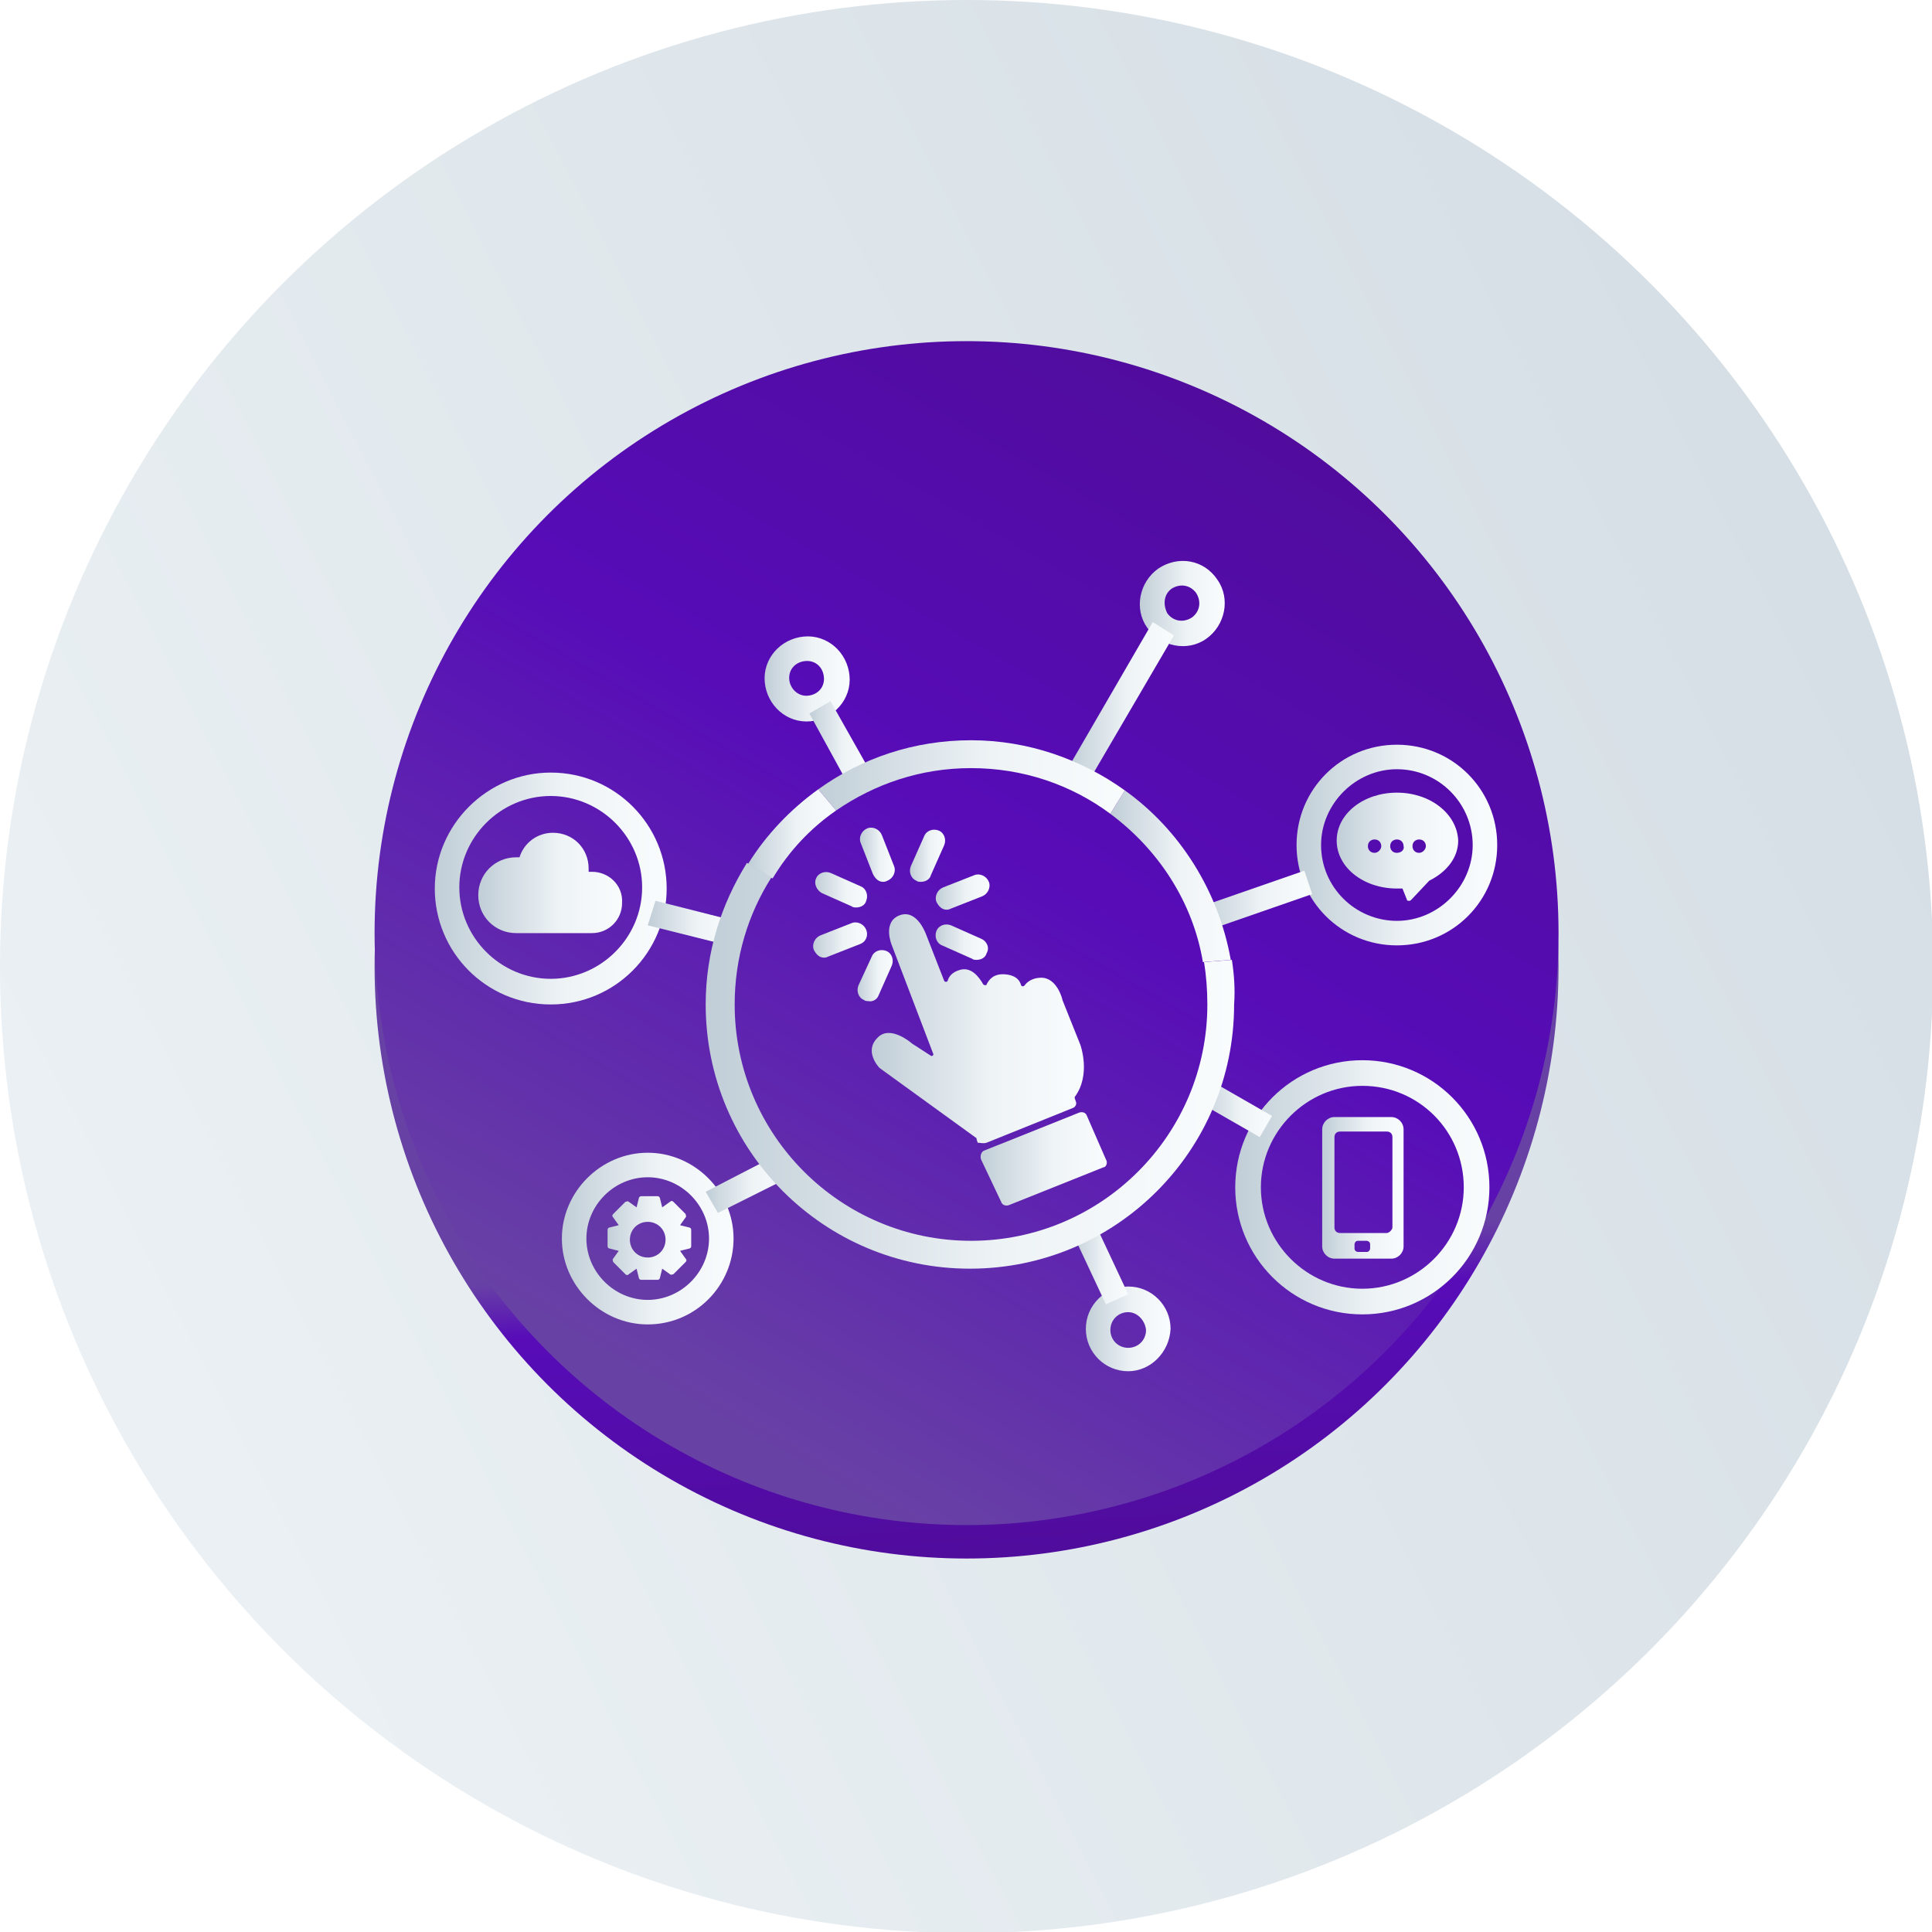 <?xml version="1.0" encoding="utf-8"?>
<!-- Generator: Adobe Illustrator 21.0.0, SVG Export Plug-In . SVG Version: 6.00 Build 0)  -->
<svg version="1.1" id="Capa_1" xmlns="http://www.w3.org/2000/svg" xmlns:xlink="http://www.w3.org/1999/xlink" x="0px" y="0px"
	 viewBox="0 0 173.3 173.3" style="enable-background:new 0 0 173.3 173.3;" xml:space="preserve">
<style type="text/css">
	.st0{opacity:0.15;}
	.st1{opacity:0;fill:url(#XMLID_6_);}
	.st2{opacity:0.143;fill:url(#SVGID_1_);}
	.st3{opacity:0.286;fill:url(#SVGID_2_);}
	.st4{opacity:0.429;fill:url(#SVGID_3_);}
	.st5{opacity:0.571;fill:url(#SVGID_4_);}
	.st6{opacity:0.714;fill:url(#SVGID_5_);}
	.st7{opacity:0.857;fill:url(#SVGID_6_);}
	.st8{fill:#060608;}
	.st9{fill:url(#XMLID_7_);}
	.st10{fill:url(#XMLID_8_);}
	.st11{fill:url(#XMLID_9_);}
	.st12{fill:url(#XMLID_10_);}
	.st13{fill:url(#XMLID_11_);}
	.st14{fill:url(#XMLID_12_);}
	.st15{fill:url(#XMLID_13_);}
	.st16{fill:url(#XMLID_14_);}
	.st17{fill:url(#XMLID_15_);}
	.st18{fill:url(#XMLID_16_);}
	.st19{fill:url(#XMLID_17_);}
	.st20{fill:url(#XMLID_18_);}
	.st21{fill:url(#XMLID_19_);}
	.st22{fill:url(#XMLID_20_);}
	.st23{fill:url(#XMLID_21_);}
	.st24{fill:url(#XMLID_22_);}
	.st25{fill:url(#XMLID_23_);}
	.st26{fill:url(#XMLID_24_);}
	.st27{fill:url(#XMLID_25_);}
	.st28{fill:url(#XMLID_26_);}
	.st29{fill:url(#XMLID_27_);}
	.st30{fill:url(#XMLID_28_);}
	.st31{fill:url(#XMLID_29_);}
	.st32{fill:url(#XMLID_30_);}
	.st33{fill:url(#XMLID_31_);}
	.st34{fill:url(#XMLID_32_);}
	.st35{fill:url(#XMLID_33_);}
	.st36{fill:url(#XMLID_34_);}
	.st37{fill:url(#XMLID_35_);}
	.st38{fill:url(#XMLID_36_);}
	.st39{fill:url(#XMLID_37_);}
	.st40{fill:url(#XMLID_38_);}
	.st41{fill:url(#XMLID_39_);}
	.st42{fill:url(#XMLID_40_);}
</style>
<g id="XMLID_517_" class="st0">
	
		<radialGradient id="XMLID_6_" cx="774.382" cy="90.414" r="53.061" gradientTransform="matrix(-1 0 0 1 857.27 0)" gradientUnits="userSpaceOnUse">
		<stop  offset="0.316" style="stop-color:#FFFFFF"/>
		<stop  offset="1" style="stop-color:#9DB5C1"/>
	</radialGradient>
	<circle id="XMLID_2_" class="st1" cx="82.9" cy="90.4" r="53.1"/>
	
		<radialGradient id="SVGID_1_" cx="911.176" cy="89.339" r="64.551" gradientTransform="matrix(-0.714 0 0 1 734.803 0)" gradientUnits="userSpaceOnUse">
		<stop  offset="0.316" style="stop-color:#DBDBDC"/>
		<stop  offset="1" style="stop-color:#879CA7"/>
	</radialGradient>
	<circle class="st2" cx="84" cy="89.3" r="53.1"/>
	
		<radialGradient id="SVGID_2_" cx="1230.361" cy="88.264" r="95.247" gradientTransform="matrix(-0.429 0 0 1 612.336 0)" gradientUnits="userSpaceOnUse">
		<stop  offset="0.316" style="stop-color:#B8B8B8"/>
		<stop  offset="1" style="stop-color:#72838C"/>
	</radialGradient>
	<circle class="st3" cx="85" cy="88.3" r="53.1"/>
	
		<radialGradient id="SVGID_3_" cx="2826.284" cy="87.189" r="265.306" gradientTransform="matrix(-0.143 0 0 1 489.868 0)" gradientUnits="userSpaceOnUse">
		<stop  offset="0.316" style="stop-color:#949495"/>
		<stop  offset="1" style="stop-color:#5C6A72"/>
	</radialGradient>
	<circle class="st4" cx="86.1" cy="87.2" r="53.1"/>
	
		<radialGradient id="SVGID_4_" cx="-1961.487" cy="86.114" r="265.306" gradientTransform="matrix(0.143 0 0 1 367.401 0)" gradientUnits="userSpaceOnUse">
		<stop  offset="0.316" style="stop-color:#717172"/>
		<stop  offset="1" style="stop-color:#475157"/>
	</radialGradient>
	<circle class="st5" cx="87.2" cy="86.1" r="53.1"/>
	
		<radialGradient id="SVGID_5_" cx="-365.564" cy="85.038" r="95.247" gradientTransform="matrix(0.429 0 0 1 244.934 0)" gradientUnits="userSpaceOnUse">
		<stop  offset="0.316" style="stop-color:#4D4D4F"/>
		<stop  offset="1" style="stop-color:#31383D"/>
	</radialGradient>
	<circle class="st6" cx="88.3" cy="85" r="53.1"/>
	
		<radialGradient id="SVGID_6_" cx="-46.379" cy="83.963" r="64.551" gradientTransform="matrix(0.714 0 0 1 122.467 0)" gradientUnits="userSpaceOnUse">
		<stop  offset="0.316" style="stop-color:#2A2A2B"/>
		<stop  offset="1" style="stop-color:#1C1F22"/>
	</radialGradient>
	<circle class="st7" cx="89.3" cy="84" r="53.1"/>
	<circle id="XMLID_1_" class="st8" cx="90.4" cy="82.9" r="53.1"/>
</g>
<g id="XMLID_518_">
	
		<linearGradient id="XMLID_7_" gradientUnits="userSpaceOnUse" x1="548.795" y1="-27.511" x2="1117.561" y2="265.209" gradientTransform="matrix(-1 0 0 1 857.27 0)">
		<stop  offset="0" style="stop-color:#C1CED7"/>
		<stop  offset="0.564" style="stop-color:#EEF3F6"/>
		<stop  offset="1" style="stop-color:#F9FCFD"/>
	</linearGradient>
	<circle id="XMLID_519_" class="st9" cx="86.7" cy="86.7" r="86.7"/>
	
		<linearGradient id="XMLID_8_" gradientUnits="userSpaceOnUse" x1="766.351" y1="155.47" x2="769.139" y2="110.502" gradientTransform="matrix(-1 0 0 1 857.27 0)">
		<stop  offset="0" style="stop-color:#4B0C88"/>
		<stop  offset="0.846" style="stop-color:#570CB8"/>
		<stop  offset="0.958" style="stop-color:#6841A5"/>
	</linearGradient>
	<circle id="XMLID_520_" class="st10" cx="86.7" cy="86.7" r="53.1"/>
	<linearGradient id="XMLID_9_" gradientUnits="userSpaceOnUse" x1="132.232" y1="4.853" x2="59.107" y2="131.417">
		<stop  offset="0" style="stop-color:#4B0C88"/>
		<stop  offset="0.567" style="stop-color:#570CB8"/>
		<stop  offset="0.958" style="stop-color:#6841A5"/>
	</linearGradient>
	<circle id="XMLID_521_" class="st11" cx="86.7" cy="83.7" r="53.1"/>
	<g id="XMLID_522_">
		<linearGradient id="XMLID_10_" gradientUnits="userSpaceOnUse" x1="110.897" y1="106.536" x2="133.602" y2="106.536">
			<stop  offset="0" style="stop-color:#C1CED7"/>
			<stop  offset="0.564" style="stop-color:#EEF3F6"/>
			<stop  offset="1" style="stop-color:#F9FCFD"/>
		</linearGradient>
		<path id="XMLID_523_" class="st12" d="M122.2,117.9c-6.3,0-11.4-5.1-11.4-11.4c0-6.3,5.1-11.4,11.4-11.4c6.3,0,11.4,5.1,11.4,11.4
			C133.6,112.8,128.5,117.9,122.2,117.9z M122.2,97.4c-5,0-9.1,4.1-9.1,9.1s4.1,9.1,9.1,9.1c5,0,9.1-4.1,9.1-9.1
			S127.3,97.4,122.2,97.4z"/>
		<linearGradient id="XMLID_11_" gradientUnits="userSpaceOnUse" x1="116.274" y1="75.811" x2="134.327" y2="75.811">
			<stop  offset="0" style="stop-color:#C1CED7"/>
			<stop  offset="0.564" style="stop-color:#EEF3F6"/>
			<stop  offset="1" style="stop-color:#F9FCFD"/>
		</linearGradient>
		<path id="XMLID_526_" class="st13" d="M125.3,84.8c-5,0-9-4-9-9c0-5,4-9,9-9c5,0,9,4,9,9C134.3,80.8,130.3,84.8,125.3,84.8z
			 M125.3,69c-3.7,0-6.8,3.1-6.8,6.8c0,3.8,3.1,6.8,6.8,6.8c3.7,0,6.8-3.1,6.8-6.8C132.1,72.1,129.1,69,125.3,69z"/>
		<linearGradient id="XMLID_12_" gradientUnits="userSpaceOnUse" x1="38.975" y1="79.648" x2="59.848" y2="79.648">
			<stop  offset="0" style="stop-color:#C1CED7"/>
			<stop  offset="0.564" style="stop-color:#EEF3F6"/>
			<stop  offset="1" style="stop-color:#F9FCFD"/>
		</linearGradient>
		<path id="XMLID_529_" class="st14" d="M49.4,90.1c-5.8,0-10.4-4.7-10.4-10.4s4.7-10.4,10.4-10.4c5.8,0,10.4,4.7,10.4,10.4
			S55.2,90.1,49.4,90.1z M49.4,71.4c-4.5,0-8.2,3.7-8.2,8.2c0,4.5,3.7,8.2,8.2,8.2s8.2-3.7,8.2-8.2C57.6,75.1,53.9,71.4,49.4,71.4z"
			/>
		<linearGradient id="XMLID_13_" gradientUnits="userSpaceOnUse" x1="50.429" y1="111.082" x2="65.812" y2="111.082">
			<stop  offset="0" style="stop-color:#C1CED7"/>
			<stop  offset="0.564" style="stop-color:#EEF3F6"/>
			<stop  offset="1" style="stop-color:#F9FCFD"/>
		</linearGradient>
		<path id="XMLID_532_" class="st15" d="M58.1,118.8c-4.2,0-7.7-3.5-7.7-7.7c0-4.2,3.5-7.7,7.7-7.7s7.7,3.5,7.7,7.7
			C65.8,115.3,62.4,118.8,58.1,118.8z M58.1,105.6c-3,0-5.5,2.5-5.5,5.5c0,3,2.5,5.5,5.5,5.5c3,0,5.5-2.5,5.5-5.5
			C63.6,108.1,61.1,105.6,58.1,105.6z"/>
		<linearGradient id="XMLID_14_" gradientUnits="userSpaceOnUse" x1="97.374" y1="119.217" x2="104.943" y2="119.217">
			<stop  offset="0" style="stop-color:#C1CED7"/>
			<stop  offset="0.564" style="stop-color:#EEF3F6"/>
			<stop  offset="1" style="stop-color:#F9FCFD"/>
		</linearGradient>
		<path id="XMLID_535_" class="st16" d="M101.2,123c-2.1,0-3.8-1.7-3.8-3.8c0-2.1,1.7-3.8,3.8-3.8c2.1,0,3.8,1.7,3.8,3.8
			C104.9,121.3,103.2,123,101.2,123z M101.2,117.7c-0.9,0-1.6,0.7-1.6,1.6c0,0.9,0.7,1.6,1.6,1.6c0.9,0,1.6-0.7,1.6-1.6
			C102.7,118.4,102,117.7,101.2,117.7z"/>
		<linearGradient id="XMLID_15_" gradientUnits="userSpaceOnUse" x1="107.554" y1="99.516" x2="114.141" y2="99.516">
			<stop  offset="0" style="stop-color:#C1CED7"/>
			<stop  offset="0.564" style="stop-color:#EEF3F6"/>
			<stop  offset="1" style="stop-color:#F9FCFD"/>
		</linearGradient>
		<polygon id="XMLID_538_" class="st17" points="113,102 107.6,98.9 108.7,97 114.1,100.1 		"/>
		<linearGradient id="XMLID_16_" gradientUnits="userSpaceOnUse" x1="107.499" y1="80.792" x2="117.736" y2="80.792">
			<stop  offset="0" style="stop-color:#C1CED7"/>
			<stop  offset="0.564" style="stop-color:#EEF3F6"/>
			<stop  offset="1" style="stop-color:#F9FCFD"/>
		</linearGradient>
		<polygon id="XMLID_539_" class="st18" points="108.2,83.5 107.5,81.4 117,78.1 117.7,80.2 		"/>
		<linearGradient id="XMLID_17_" gradientUnits="userSpaceOnUse" x1="58.139" y1="82.8" x2="65.915" y2="82.8">
			<stop  offset="0" style="stop-color:#C1CED7"/>
			<stop  offset="0.564" style="stop-color:#EEF3F6"/>
			<stop  offset="1" style="stop-color:#F9FCFD"/>
		</linearGradient>
		<polygon id="XMLID_540_" class="st19" points="65.3,84.8 58.1,83 58.8,80.8 65.9,82.6 		"/>
		<linearGradient id="XMLID_18_" gradientUnits="userSpaceOnUse" x1="63.327" y1="106.276" x2="70.609" y2="106.276">
			<stop  offset="0" style="stop-color:#C1CED7"/>
			<stop  offset="0.564" style="stop-color:#EEF3F6"/>
			<stop  offset="1" style="stop-color:#F9FCFD"/>
		</linearGradient>
		<polygon id="XMLID_541_" class="st20" points="64.4,108.8 63.3,106.9 69.5,103.7 70.6,105.7 		"/>
		<linearGradient id="XMLID_19_" gradientUnits="userSpaceOnUse" x1="96.189" y1="113.336" x2="101.174" y2="113.336">
			<stop  offset="0" style="stop-color:#C1CED7"/>
			<stop  offset="0.564" style="stop-color:#EEF3F6"/>
			<stop  offset="1" style="stop-color:#F9FCFD"/>
		</linearGradient>
		<polygon id="XMLID_542_" class="st21" points="99.2,117 96.2,110.6 98.2,109.7 101.2,116.1 		"/>
		<linearGradient id="XMLID_20_" gradientUnits="userSpaceOnUse" x1="68.59" y1="60.87" x2="76.159" y2="60.87">
			<stop  offset="0" style="stop-color:#C1CED7"/>
			<stop  offset="0.564" style="stop-color:#EEF3F6"/>
			<stop  offset="1" style="stop-color:#F9FCFD"/>
		</linearGradient>
		<path id="XMLID_543_" class="st22" d="M72.1,57.1c2.1-0.2,3.9,1.4,4.1,3.5c0.2,2.1-1.4,3.9-3.5,4.1c-2.1,0.2-3.9-1.4-4.1-3.5
			C68.4,59.1,70,57.3,72.1,57.1z M72.5,62.4c0.9-0.1,1.5-0.8,1.4-1.7c-0.1-0.9-0.8-1.5-1.7-1.4c-0.9,0.1-1.5,0.8-1.4,1.7
			C70.9,61.8,71.6,62.5,72.5,62.4z"/>
		<linearGradient id="XMLID_21_" gradientUnits="userSpaceOnUse" x1="72.596" y1="66.548" x2="77.978" y2="66.548">
			<stop  offset="0" style="stop-color:#C1CED7"/>
			<stop  offset="0.564" style="stop-color:#EEF3F6"/>
			<stop  offset="1" style="stop-color:#F9FCFD"/>
		</linearGradient>
		<polygon id="XMLID_546_" class="st23" points="74.5,62.9 78,69.1 76,70.2 72.6,64 		"/>
		<linearGradient id="XMLID_22_" gradientUnits="userSpaceOnUse" x1="102.248" y1="54.084" x2="109.815" y2="54.084">
			<stop  offset="0" style="stop-color:#C1CED7"/>
			<stop  offset="0.564" style="stop-color:#EEF3F6"/>
			<stop  offset="1" style="stop-color:#F9FCFD"/>
		</linearGradient>
		<path id="XMLID_547_" class="st24" d="M109.2,52c1.2,1.7,0.7,4.1-1,5.3c-1.7,1.2-4.1,0.7-5.3-1c-1.2-1.7-0.7-4.1,1-5.3
			C105.7,49.8,108,50.2,109.2,52z M104.7,55c0.5,0.7,1.4,0.9,2.2,0.4c0.7-0.5,0.9-1.4,0.4-2.2c-0.5-0.7-1.4-0.9-2.2-0.4
			C104.4,53.3,104.3,54.2,104.7,55z"/>
		<linearGradient id="XMLID_23_" gradientUnits="userSpaceOnUse" x1="95.812" y1="62.931" x2="105.32" y2="62.931">
			<stop  offset="0" style="stop-color:#C1CED7"/>
			<stop  offset="0.564" style="stop-color:#EEF3F6"/>
			<stop  offset="1" style="stop-color:#F9FCFD"/>
		</linearGradient>
		<polygon id="XMLID_550_" class="st25" points="105.3,57 97.7,70 95.8,68.9 103.4,55.8 		"/>
		<linearGradient id="XMLID_24_" gradientUnits="userSpaceOnUse" x1="99.625" y1="78.582" x2="110.451" y2="78.582">
			<stop  offset="0" style="stop-color:#C1CED7"/>
			<stop  offset="0.564" style="stop-color:#EEF3F6"/>
			<stop  offset="1" style="stop-color:#F9FCFD"/>
		</linearGradient>
		<path id="XMLID_551_" class="st26" d="M107.9,86.3l2.5-0.2c-1.1-6.2-4.6-11.7-9.5-15.2L99.6,73C103.9,76.2,107,80.9,107.9,86.3z"
			/>
		<linearGradient id="XMLID_25_" gradientUnits="userSpaceOnUse" x1="73.431" y1="69.705" x2="100.942" y2="69.705">
			<stop  offset="0" style="stop-color:#C1CED7"/>
			<stop  offset="0.564" style="stop-color:#EEF3F6"/>
			<stop  offset="1" style="stop-color:#F9FCFD"/>
		</linearGradient>
		<path id="XMLID_552_" class="st27" d="M87.1,68.9c4.7,0,9,1.5,12.5,4.1l1.3-2.1c-3.9-2.8-8.7-4.5-13.8-4.5
			c-5.1,0-9.8,1.6-13.7,4.4l1.6,1.9C78.5,70.3,82.6,68.9,87.1,68.9z"/>
		<linearGradient id="XMLID_26_" gradientUnits="userSpaceOnUse" x1="67.093" y1="74.718" x2="75.045" y2="74.718">
			<stop  offset="0" style="stop-color:#C1CED7"/>
			<stop  offset="0.564" style="stop-color:#EEF3F6"/>
			<stop  offset="1" style="stop-color:#F9FCFD"/>
		</linearGradient>
		<path id="XMLID_553_" class="st28" d="M75,72.7l-1.6-1.9c-2.5,1.8-4.7,4.1-6.3,6.7l2.2,1.3C70.8,76.3,72.7,74.3,75,72.7z"/>
		<linearGradient id="XMLID_27_" gradientUnits="userSpaceOnUse" x1="63.419" y1="95.597" x2="110.786" y2="95.597">
			<stop  offset="0" style="stop-color:#C1CED7"/>
			<stop  offset="0.564" style="stop-color:#EEF3F6"/>
			<stop  offset="1" style="stop-color:#F9FCFD"/>
		</linearGradient>
		<path id="XMLID_554_" class="st29" d="M110.5,86.1l-2.5,0.2c0.2,1.2,0.3,2.5,0.3,3.8c0,11.7-9.5,21.2-21.2,21.2
			c-11.7,0-21.2-9.5-21.2-21.2c0-4.2,1.2-8.1,3.3-11.4l-2.2-1.3c-2.3,3.7-3.7,8-3.7,12.7c0,13.1,10.6,23.7,23.7,23.7
			c13.1,0,23.7-10.6,23.7-23.7C110.8,88.7,110.7,87.4,110.5,86.1z"/>
		<linearGradient id="XMLID_28_" gradientUnits="userSpaceOnUse" x1="54.265" y1="111.082" x2="61.976" y2="111.082">
			<stop  offset="0" style="stop-color:#C1CED7"/>
			<stop  offset="0.564" style="stop-color:#EEF3F6"/>
			<stop  offset="1" style="stop-color:#F9FCFD"/>
		</linearGradient>
		<path id="XMLID_555_" class="st30" d="M62,110.3c0-0.1-0.1-0.2-0.2-0.2l-0.8-0.2l0.5-0.7c0.1-0.1,0-0.2,0-0.3l-1.1-1.1
			c-0.1-0.1-0.2-0.1-0.3,0l-0.7,0.5l-0.2-0.8c0-0.1-0.1-0.2-0.2-0.2h-1.5c-0.1,0-0.2,0.1-0.2,0.2l-0.2,0.8l-0.7-0.5
			c-0.1-0.1-0.2,0-0.3,0l-1.1,1.1c-0.1,0.1-0.1,0.2,0,0.3l0.5,0.7l-0.8,0.2c-0.1,0-0.2,0.1-0.2,0.2l0,1.5c0,0.1,0.1,0.2,0.2,0.2
			l0.8,0.2l-0.5,0.7c-0.1,0.1,0,0.2,0,0.3l1.1,1.1c0.1,0.1,0.2,0.1,0.3,0l0.7-0.5l0.2,0.8c0,0.1,0.1,0.2,0.2,0.2h0l1.5,0
			c0.1,0,0.2-0.1,0.2-0.2l0.2-0.8l0.7,0.5c0.1,0.1,0.2,0,0.3,0l1.1-1.1c0.1-0.1,0.1-0.2,0-0.3l-0.5-0.7l0.8-0.2
			c0.1,0,0.2-0.1,0.2-0.2L62,110.3z M58.1,112.8L58.1,112.8L58.1,112.8c-0.9,0-1.6-0.7-1.6-1.6c0-0.9,0.7-1.6,1.6-1.6c0,0,0,0,0,0
			l0,0c0.9,0,1.6,0.7,1.6,1.6C59.7,112.1,59,112.8,58.1,112.8z"/>
		<linearGradient id="XMLID_29_" gradientUnits="userSpaceOnUse" x1="119.867" y1="75.975" x2="130.734" y2="75.975">
			<stop  offset="0" style="stop-color:#C1CED7"/>
			<stop  offset="0.564" style="stop-color:#EEF3F6"/>
			<stop  offset="1" style="stop-color:#F9FCFD"/>
		</linearGradient>
		<path id="XMLID_558_" class="st31" d="M125.3,71.1c-3,0-5.4,1.9-5.4,4.3c0,2.4,2.4,4.3,5.4,4.3c0.2,0,0.3,0,0.5,0l0.4,1
			c0,0.1,0.1,0.1,0.2,0.1c0,0,0,0,0,0c0.1,0,0.1,0,0.2-0.1l1.6-1.7c1.6-0.8,2.6-2.1,2.6-3.6C130.7,73,128.3,71.1,125.3,71.1z
			 M123.3,76.5c-0.4,0-0.6-0.3-0.6-0.6c0-0.4,0.3-0.6,0.6-0.6c0.4,0,0.6,0.3,0.6,0.6C123.9,76.2,123.6,76.5,123.3,76.5z M125.3,76.5
			c-0.4,0-0.6-0.3-0.6-0.6c0-0.4,0.3-0.6,0.6-0.6c0.4,0,0.6,0.3,0.6,0.6C126,76.2,125.7,76.5,125.3,76.5z M127.3,76.5
			c-0.4,0-0.6-0.3-0.6-0.6c0-0.4,0.3-0.6,0.6-0.6c0.4,0,0.6,0.3,0.6,0.6C127.9,76.2,127.6,76.5,127.3,76.5z"/>
		<g id="XMLID_563_">
			<linearGradient id="XMLID_30_" gradientUnits="userSpaceOnUse" x1="78.24" y1="92.163" x2="97.216" y2="92.163">
				<stop  offset="0" style="stop-color:#C1CED7"/>
				<stop  offset="0.564" style="stop-color:#EEF3F6"/>
				<stop  offset="1" style="stop-color:#F9FCFD"/>
			</linearGradient>
			<path id="XMLID_564_" class="st32" d="M88.5,102.5l7.7-3.1c0.3-0.1,0.4-0.4,0.3-0.6l-0.1-0.3c0,0,0-0.1,0-0.1
				c1.5-2,0.5-4.7,0.5-4.7l-1.6-4c0,0,0,0,0,0c0-0.1-0.5-2-1.9-2c-0.8,0-1.3,0.4-1.5,0.7c-0.1,0.1-0.2,0.1-0.3,0
				c-0.1-0.4-0.4-0.9-1.4-1c-1.1-0.1-1.5,0.5-1.7,0.9c0,0.1-0.2,0.1-0.3,0c-0.4-0.7-1.1-1.6-2.1-1.3c-0.7,0.2-1,0.6-1.1,1
				c-0.1,0.1-0.2,0.1-0.3,0l-1.6-4.1c0,0-0.8-2.4-2.4-1.8c-1.6,0.6-0.7,2.7-0.7,2.7l3.7,9.7c0.1,0.1-0.1,0.3-0.2,0.2l-1.7-1.1
				c0,0,0,0,0,0c-0.1-0.1-2-1.7-3.1-0.5c-1.2,1.2,0.1,2.6,0.2,2.7c0,0,0,0,0,0l8.7,6.3c0,0,0,0,0,0.1l0.1,0.3
				C87.9,102.5,88.2,102.6,88.5,102.5z"/>
			<linearGradient id="XMLID_31_" gradientUnits="userSpaceOnUse" x1="87.915" y1="104.002" x2="99.298" y2="104.002">
				<stop  offset="0" style="stop-color:#C1CED7"/>
				<stop  offset="0.564" style="stop-color:#EEF3F6"/>
				<stop  offset="1" style="stop-color:#F9FCFD"/>
			</linearGradient>
			<path id="XMLID_565_" class="st33" d="M99.2,104l-1.7-3.9c-0.1-0.3-0.4-0.4-0.7-0.3l-8.5,3.4c-0.3,0.1-0.4,0.5-0.3,0.8l1.8,3.8
				c0.1,0.3,0.4,0.4,0.7,0.3l8.5-3.4C99.2,104.7,99.4,104.3,99.2,104z"/>
			<linearGradient id="XMLID_32_" gradientUnits="userSpaceOnUse" x1="77.201" y1="76.636" x2="80.297" y2="76.636">
				<stop  offset="0" style="stop-color:#C1CED7"/>
				<stop  offset="0.564" style="stop-color:#EEF3F6"/>
				<stop  offset="1" style="stop-color:#F9FCFD"/>
			</linearGradient>
			<path id="XMLID_566_" class="st34" d="M78.3,78.4c0.2,0.4,0.5,0.7,0.9,0.7c0.1,0,0.2,0,0.4-0.1c0.5-0.2,0.8-0.8,0.6-1.3l-1.1-2.8
				c-0.2-0.5-0.8-0.8-1.3-0.6c-0.5,0.2-0.8,0.8-0.6,1.3L78.3,78.4z"/>
			<linearGradient id="XMLID_33_" gradientUnits="userSpaceOnUse" x1="73.125" y1="79.746" x2="77.859" y2="79.746">
				<stop  offset="0" style="stop-color:#C1CED7"/>
				<stop  offset="0.564" style="stop-color:#EEF3F6"/>
				<stop  offset="1" style="stop-color:#F9FCFD"/>
			</linearGradient>
			<path id="XMLID_567_" class="st35" d="M73.7,80.1l2.7,1.2c0.1,0.1,0.3,0.1,0.4,0.1c0.4,0,0.8-0.2,0.9-0.6c0.2-0.5,0-1.1-0.5-1.3
				l-2.7-1.2c-0.5-0.2-1.1,0-1.3,0.5C73,79.2,73.2,79.8,73.7,80.1z"/>
			<linearGradient id="XMLID_34_" gradientUnits="userSpaceOnUse" x1="83.891" y1="84.499" x2="88.625" y2="84.499">
				<stop  offset="0" style="stop-color:#C1CED7"/>
				<stop  offset="0.564" style="stop-color:#EEF3F6"/>
				<stop  offset="1" style="stop-color:#F9FCFD"/>
			</linearGradient>
			<path id="XMLID_568_" class="st36" d="M88,84.2L85.3,83c-0.5-0.2-1.1,0-1.3,0.5c-0.2,0.5,0,1.1,0.5,1.3l2.7,1.2
				c0.1,0.1,0.3,0.1,0.4,0.1c0.4,0,0.8-0.2,0.9-0.6C88.8,85,88.5,84.4,88,84.2z"/>
			<linearGradient id="XMLID_35_" gradientUnits="userSpaceOnUse" x1="72.992" y1="84.249" x2="77.784" y2="84.249">
				<stop  offset="0" style="stop-color:#C1CED7"/>
				<stop  offset="0.564" style="stop-color:#EEF3F6"/>
				<stop  offset="1" style="stop-color:#F9FCFD"/>
			</linearGradient>
			<path id="XMLID_569_" class="st37" d="M77.7,83.4c-0.2-0.5-0.8-0.8-1.3-0.6l-2.8,1.1c-0.5,0.2-0.8,0.8-0.6,1.3
				c0.2,0.4,0.5,0.7,0.9,0.7c0.1,0,0.2,0,0.4-0.1l2.8-1.1C77.7,84.5,77.9,83.9,77.7,83.4z"/>
			<linearGradient id="XMLID_36_" gradientUnits="userSpaceOnUse" x1="83.966" y1="79.997" x2="88.757" y2="79.997">
				<stop  offset="0" style="stop-color:#C1CED7"/>
				<stop  offset="0.564" style="stop-color:#EEF3F6"/>
				<stop  offset="1" style="stop-color:#F9FCFD"/>
			</linearGradient>
			<path id="XMLID_570_" class="st38" d="M84,80.9c0.2,0.4,0.5,0.7,0.9,0.7c0.1,0,0.2,0,0.4-0.1l2.8-1.1c0.5-0.2,0.8-0.8,0.6-1.3
				c-0.2-0.5-0.8-0.8-1.3-0.6l-2.8,1.1C84.1,79.8,83.8,80.4,84,80.9z"/>
			<linearGradient id="XMLID_37_" gradientUnits="userSpaceOnUse" x1="76.882" y1="87.505" x2="80.115" y2="87.505">
				<stop  offset="0" style="stop-color:#C1CED7"/>
				<stop  offset="0.564" style="stop-color:#EEF3F6"/>
				<stop  offset="1" style="stop-color:#F9FCFD"/>
			</linearGradient>
			<path id="XMLID_571_" class="st39" d="M78.8,89.3l1.2-2.7c0.2-0.5,0-1.1-0.5-1.3c-0.5-0.2-1.1,0-1.3,0.5L77,88.4
				c-0.2,0.5,0,1.1,0.5,1.3c0.1,0.1,0.3,0.1,0.4,0.1C78.3,89.9,78.7,89.6,78.8,89.3z"/>
			<linearGradient id="XMLID_38_" gradientUnits="userSpaceOnUse" x1="81.635" y1="76.74" x2="84.868" y2="76.74">
				<stop  offset="0" style="stop-color:#C1CED7"/>
				<stop  offset="0.564" style="stop-color:#EEF3F6"/>
				<stop  offset="1" style="stop-color:#F9FCFD"/>
			</linearGradient>
			<path id="XMLID_572_" class="st40" d="M82.2,79c0.1,0.1,0.3,0.1,0.4,0.1c0.4,0,0.8-0.2,0.9-0.6l1.2-2.7c0.2-0.5,0-1.1-0.5-1.3
				c-0.5-0.2-1.1,0-1.3,0.5l-1.2,2.7C81.5,78.2,81.7,78.8,82.2,79z"/>
		</g>
		<linearGradient id="XMLID_39_" gradientUnits="userSpaceOnUse" x1="118.646" y1="106.536" x2="125.853" y2="106.536">
			<stop  offset="0" style="stop-color:#C1CED7"/>
			<stop  offset="0.564" style="stop-color:#EEF3F6"/>
			<stop  offset="1" style="stop-color:#F9FCFD"/>
		</linearGradient>
		<path id="XMLID_573_" class="st41" d="M124.8,100.2h-5.1c-0.6,0-1.1,0.5-1.1,1.1v10.5c0,0.6,0.5,1.1,1.1,1.1h5.1
			c0.6,0,1.1-0.5,1.1-1.1v-10.5C125.9,100.7,125.4,100.2,124.8,100.2z M122.9,112c0,0.1-0.1,0.3-0.3,0.3h-0.8
			c-0.1,0-0.3-0.1-0.3-0.3v-0.4c0-0.1,0.1-0.3,0.3-0.3h0.8c0.1,0,0.3,0.1,0.3,0.3V112z M124.4,110.6h-4.2c-0.3,0-0.5-0.2-0.5-0.5
			v-8.1c0-0.3,0.2-0.5,0.5-0.5h4.2c0.3,0,0.5,0.2,0.5,0.5v8.1C124.9,110.3,124.6,110.6,124.4,110.6z"/>
		<g id="XMLID_577_">
			<g id="XMLID_578_">
				<linearGradient id="XMLID_40_" gradientUnits="userSpaceOnUse" x1="42.952" y1="79.191" x2="55.871" y2="79.191">
					<stop  offset="0" style="stop-color:#C1CED7"/>
					<stop  offset="0.564" style="stop-color:#EEF3F6"/>
					<stop  offset="1" style="stop-color:#F9FCFD"/>
				</linearGradient>
				<path id="XMLID_579_" class="st42" d="M53.1,78.2c-0.1,0-0.2,0-0.3,0c0-0.1,0-0.2,0-0.3c0-1.8-1.4-3.2-3.2-3.2
					c-1.4,0-2.6,0.9-3,2.2c-0.1,0-0.2,0-0.3,0c-1.9,0-3.4,1.5-3.4,3.4c0,1.9,1.5,3.4,3.4,3.4h6.8c1.5,0,2.7-1.2,2.7-2.7
					C55.9,79.4,54.6,78.2,53.1,78.2z"/>
			</g>
		</g>
	</g>
</g>
</svg>
